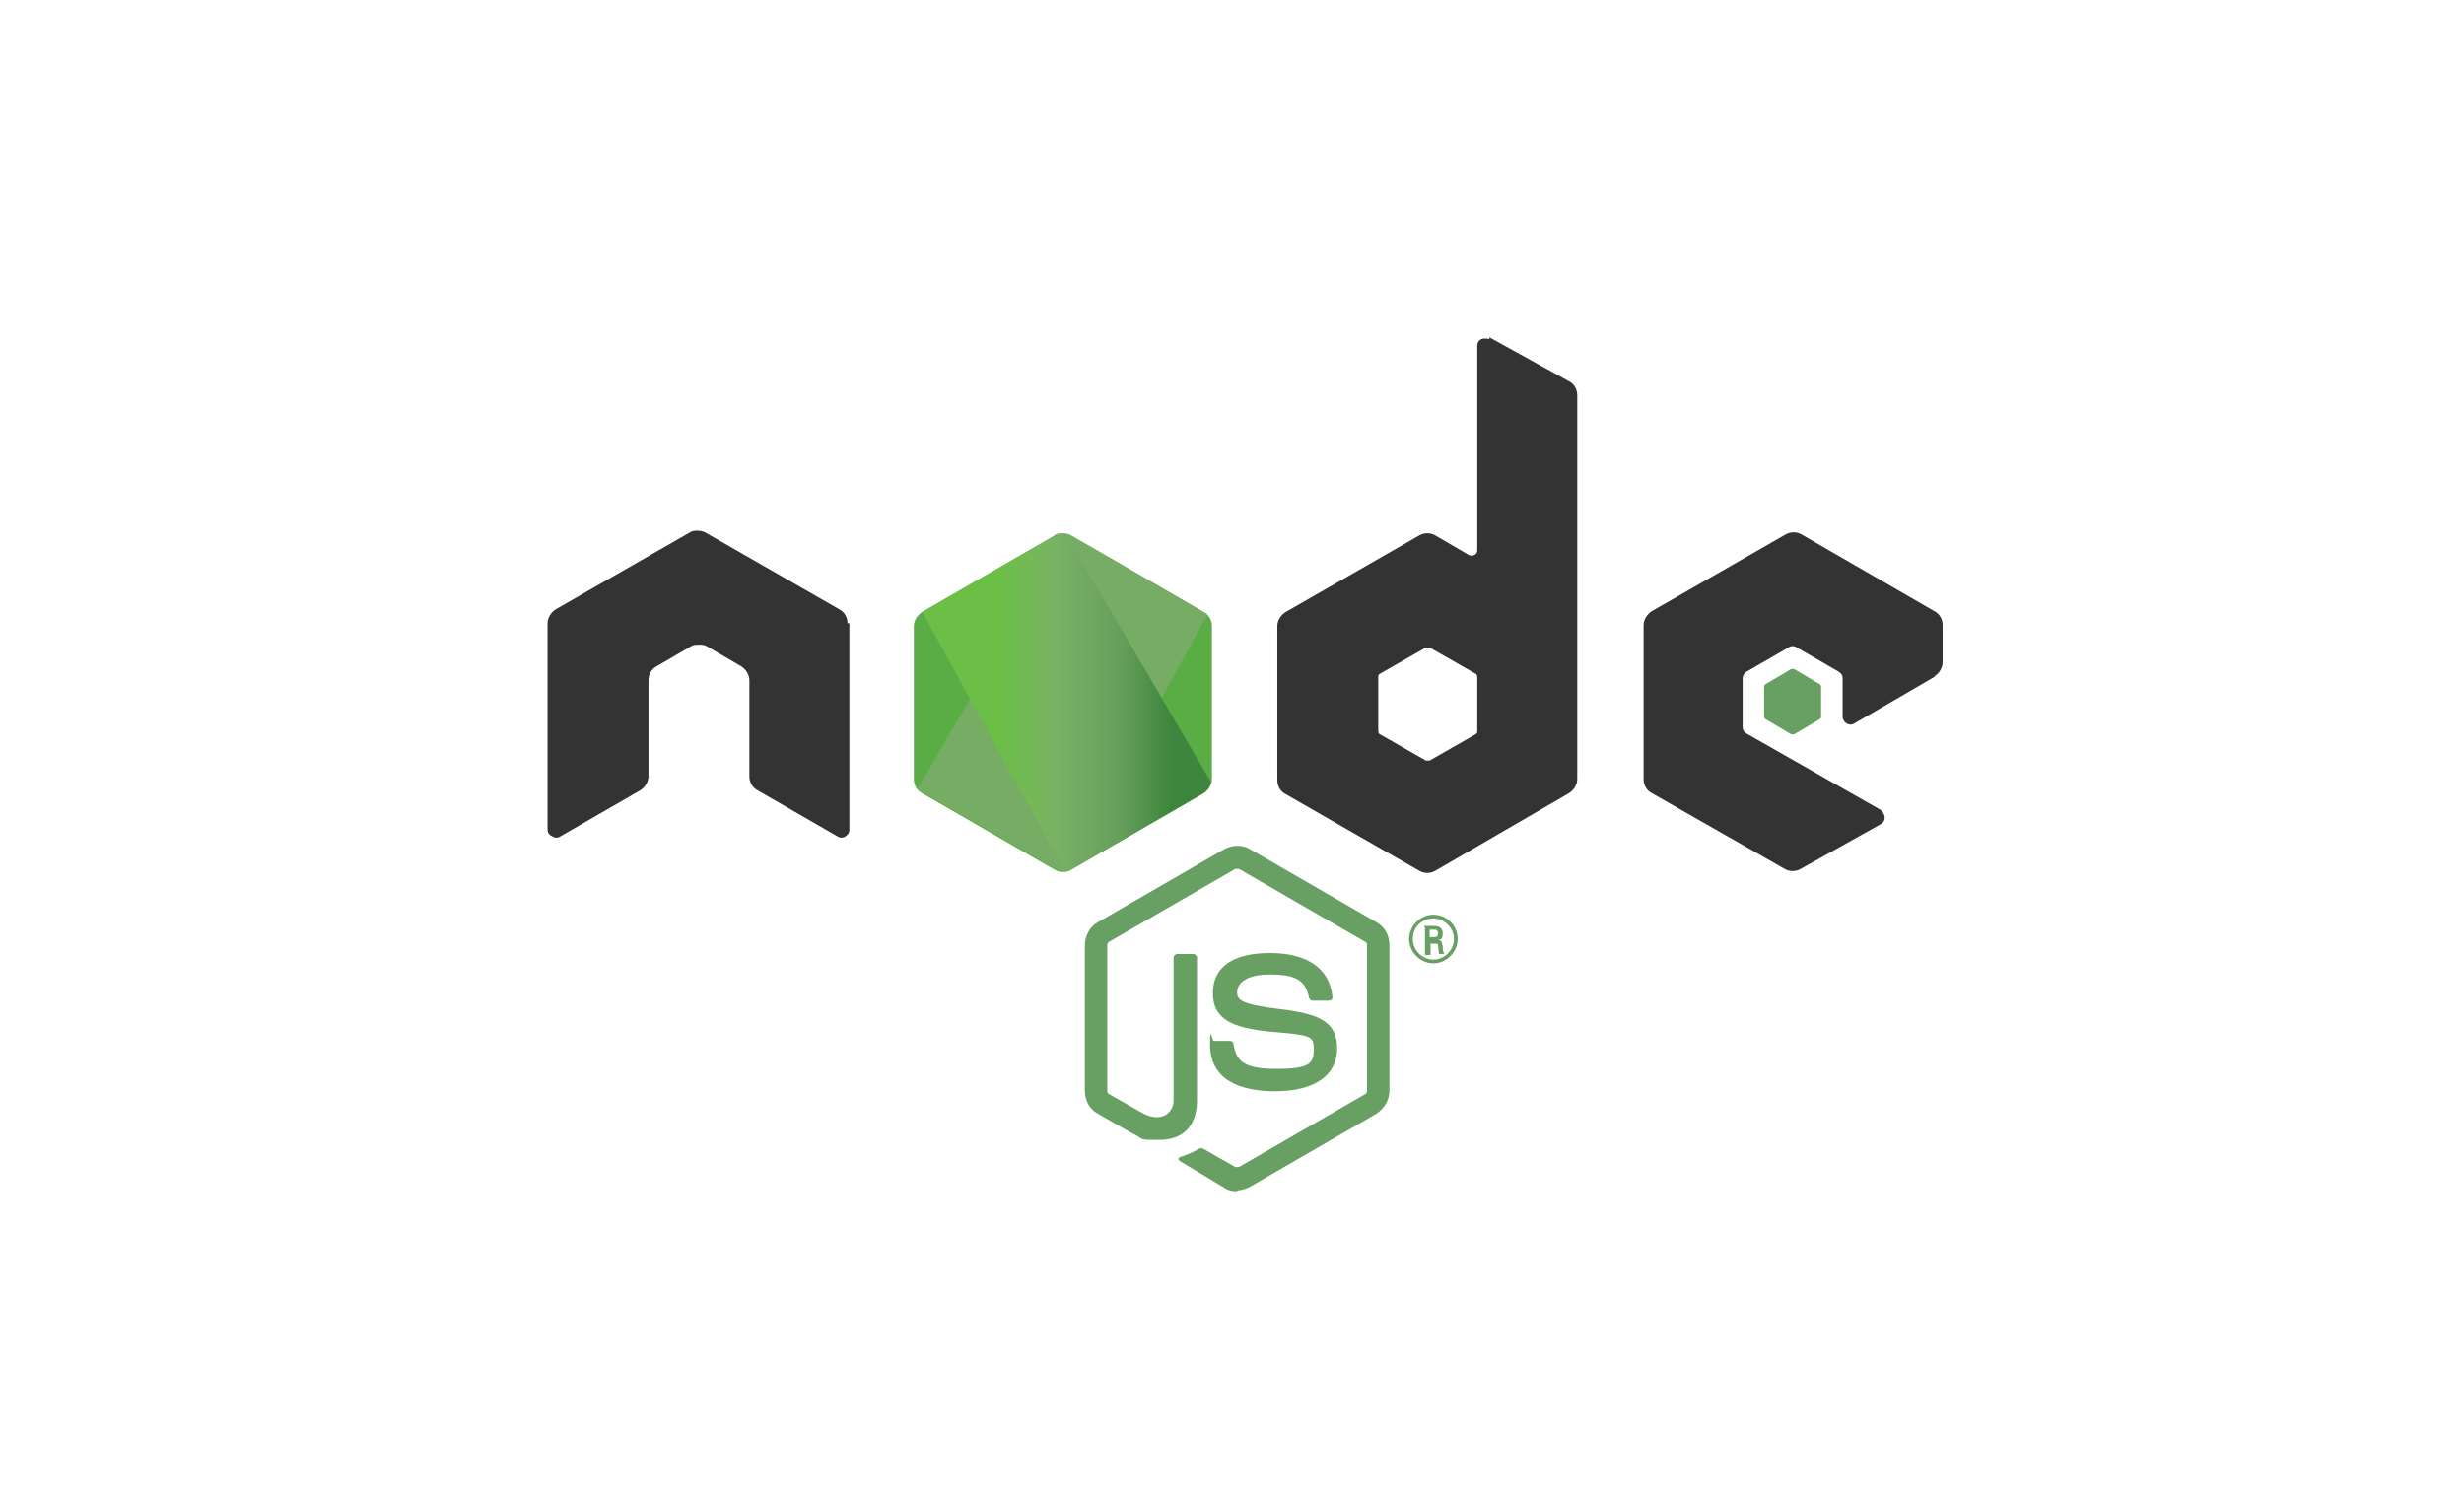 <?xml version="1.0" encoding="UTF-8"?>
<svg id="Layer_1" data-name="Layer 1" xmlns="http://www.w3.org/2000/svg" width="263.7" height="160.5" xmlns:xlink="http://www.w3.org/1999/xlink" version="1.1" viewBox="0 0 263.7 160.5">
  <defs>
    <style>
      .cls-1 {
        clip-path: url(#clippath);
      }

      .cls-2 {
        fill: none;
      }

      .cls-2, .cls-3, .cls-4, .cls-5, .cls-6, .cls-7, .cls-8 {
        stroke-width: 0px;
      }

      .cls-3 {
        fill: url(#linear-gradient);
      }

      .cls-4, .cls-5 {
        fill: #689f63;
      }

      .cls-4, .cls-8 {
        fill-rule: evenodd;
      }

      .cls-9 {
        clip-path: url(#clippath-1);
      }

      .cls-10 {
        clip-path: url(#clippath-2);
      }

      .cls-6 {
        fill: url(#linear-gradient-2);
      }

      .cls-7 {
        fill: url(#linear-gradient-3);
      }

      .cls-8 {
        fill: #333;
      }
    </style>
    <clipPath id="clippath">
      <path class="cls-2" d="M112.9,57.3l-14.2,8.2c-.5.3-.9.9-.9,1.5v16.4c0,.6.3,1.2.9,1.5l14.2,8.2c.5.3,1.2.3,1.7,0l14.2-8.2c.5-.3.9-.9.9-1.5v-16.4c0-.6-.3-1.2-.9-1.5l-14.2-8.2c-.3-.2-.6-.2-.9-.2s-.6,0-.9.2"/>
    </clipPath>
    <linearGradient id="linear-gradient" x1="1" y1="1079.9" x2="1.4" y2="1079.9" gradientTransform="translate(-111630.1 -54859.2) rotate(116.1) scale(115.3 -115.3)" gradientUnits="userSpaceOnUse">
      <stop offset=".3" stop-color="#3e863d"/>
      <stop offset=".5" stop-color="#55934f"/>
      <stop offset=".8" stop-color="#5aad45"/>
    </linearGradient>
    <clipPath id="clippath-1">
      <path class="cls-2" d="M98.2,84.4c.1.2.3.3.5.4l12.2,7,2,1.2c.3.2.6.2,1,.2.1,0,.2,0,.3,0l15-27.4c-.1-.1-.2-.2-.4-.3l-9.3-5.4-4.9-2.8c-.1,0-.3-.1-.4-.2l-16,27.3Z"/>
    </clipPath>
    <linearGradient id="linear-gradient-2" x1=".7" y1="1081.7" x2="1" y2="1081.7" gradientTransform="translate(113812.9 154210.4) rotate(-36.5) scale(177.1 -177.1)" gradientUnits="userSpaceOnUse">
      <stop offset=".6" stop-color="#3e863d"/>
      <stop offset=".7" stop-color="#619857"/>
      <stop offset="1" stop-color="#76ac64"/>
    </linearGradient>
    <clipPath id="clippath-2">
      <path class="cls-2" d="M113.6,57.1c-.2,0-.5,0-.7.2l-14.2,8.2,15.3,27.8c.2,0,.4-.1.6-.2l14.2-8.2c.4-.3.7-.7.8-1.2l-15.6-26.6c-.1,0-.2,0-.3,0s0,0-.1,0"/>
    </clipPath>
    <linearGradient id="linear-gradient-3" x1=".6" y1="1081.6" x2=".8" y2="1081.6" gradientTransform="translate(23.9 140565.3) scale(129.9 -129.9)" gradientUnits="userSpaceOnUse">
      <stop offset=".2" stop-color="#6bbf47"/>
      <stop offset=".4" stop-color="#79b461"/>
      <stop offset=".5" stop-color="#75ac64"/>
      <stop offset=".7" stop-color="#659e5a"/>
      <stop offset=".9" stop-color="#3e863d"/>
    </linearGradient>
  </defs>
  <path class="cls-5" d="M132.4,127.5c-.5,0-1-.1-1.4-.4l-4.5-2.7c-.7-.4-.3-.5-.1-.6.9-.3,1.1-.4,2-.9.1,0,.2,0,.3,0l3.5,2c.1,0,.3,0,.4,0l13.5-7.8c.1,0,.2-.2.2-.4v-15.5c0-.2,0-.3-.2-.4l-13.5-7.8c-.1,0-.3,0-.4,0l-13.5,7.8c-.1,0-.2.2-.2.4v15.5c0,.1,0,.3.2.4l3.7,2.1c2,1,3.2-.2,3.2-1.4v-15.3c0-.2.2-.4.4-.4h1.7c.2,0,.4.2.4.4v15.3c0,2.7-1.5,4.2-4,4.2s-1.4,0-3.1-.8l-3.5-2c-.9-.5-1.4-1.4-1.4-2.5v-15.5c0-1,.5-2,1.4-2.5l13.5-7.8c.9-.5,2-.5,2.8,0l13.5,7.8c.9.5,1.4,1.4,1.4,2.5v15.5c0,1-.5,1.9-1.4,2.5l-13.5,7.8c-.4.2-.9.4-1.4.4"/>
  <path class="cls-5" d="M136.6,116.8c-5.9,0-7.1-2.7-7.1-5s.2-.4.4-.4h1.7c.2,0,.4.1.4.3.3,1.8,1,2.7,4.6,2.7s4-.6,4-2.1-.3-1.5-4.8-1.9c-3.7-.4-6-1.2-6-4.1s2.3-4.3,6.1-4.3,6.4,1.5,6.7,4.7c0,.1,0,.2-.1.3,0,0-.2.1-.3.1h-1.7c-.2,0-.3-.1-.4-.3-.4-1.9-1.4-2.5-4.2-2.5s-3.5,1.1-3.5,1.9.4,1.3,4.6,1.8c4.1.5,6.1,1.3,6.1,4.2s-2.4,4.6-6.7,4.6M153,100.3h.5c.4,0,.4-.3.4-.4,0-.4-.3-.4-.4-.4h-.5v.8ZM152.4,99.1h1c.3,0,1,0,1,.8s-.3.6-.5.7c.4,0,.4.3.5.7,0,.2,0,.6.2.8h-.6c0-.1-.1-.9-.1-.9,0-.2,0-.2-.3-.2h-.5v1.2h-.6v-2.9ZM151.2,100.5c0,1.2,1,2.2,2.2,2.2s2.2-1,2.2-2.2-1-2.2-2.2-2.2-2.2.9-2.2,2.2M156,100.5c0,1.4-1.2,2.6-2.6,2.6s-2.6-1.2-2.6-2.6,1.2-2.6,2.6-2.6,2.6,1.1,2.6,2.6"/>
  <path class="cls-8" d="M90.7,66.7c0-.6-.3-1.2-.9-1.5l-14.3-8.2c-.2-.1-.5-.2-.8-.2h-.1c-.3,0-.5,0-.8.2l-14.3,8.2c-.5.3-.9.9-.9,1.5v22.1c0,.3.2.6.5.7.3.2.6.2.9,0l8.5-4.9c.5-.3.9-.9.9-1.5v-10.3c0-.6.3-1.2.9-1.5l3.6-2.1c.3-.2.6-.2.9-.2s.6,0,.9.2l3.6,2.1c.5.3.9.9.9,1.5v10.3c0,.6.3,1.2.9,1.5l8.5,4.9c.3.2.6.2.9,0,.3-.2.4-.4.4-.7v-22.1ZM158.1,78.2c0,.2,0,.3-.2.4l-4.9,2.8c-.1,0-.3,0-.4,0l-4.9-2.8c-.1,0-.2-.2-.2-.4v-5.7c0-.2,0-.3.2-.4l4.9-2.8c.1,0,.3,0,.4,0l4.9,2.8c.1,0,.2.2.2.4v5.7ZM159.4,36.3c-.3-.1-.6-.1-.9,0-.3.2-.4.4-.4.7v21.9c0,.2-.1.4-.3.5-.2.1-.4.1-.6,0l-3.6-2.1c-.5-.3-1.2-.3-1.7,0l-14.3,8.2c-.5.3-.9.9-.9,1.5v16.5c0,.6.3,1.2.9,1.5l14.3,8.2c.5.3,1.2.3,1.7,0l14.3-8.3c.5-.3.9-.9.9-1.5v-41.1c0-.6-.3-1.2-.9-1.5l-8.5-4.7ZM207,72.4c.5-.3.9-.9.9-1.5v-4c0-.6-.3-1.2-.9-1.5l-14.2-8.2c-.5-.3-1.2-.3-1.7,0l-14.3,8.2c-.5.3-.9.9-.9,1.5v16.5c0,.6.3,1.2.9,1.5l14.2,8.1c.5.3,1.2.3,1.7,0l8.6-4.8c.3-.2.4-.4.4-.7s-.2-.6-.4-.8l-14.4-8.2c-.3-.2-.4-.4-.4-.7v-5.2c0-.3.2-.6.4-.7l4.5-2.6c.3-.2.6-.2.9,0l4.5,2.6c.3.2.4.4.4.7v4.1c0,.3.2.6.4.7.3.2.6.2.9,0l8.6-5Z"/>
  <path class="cls-4" d="M191.7,71.6c.1,0,.2,0,.3,0l2.7,1.6c.1,0,.2.2.2.3v3.2c0,.1,0,.2-.2.3l-2.7,1.6c-.1,0-.2,0-.3,0l-2.7-1.6c-.1,0-.2-.2-.2-.3v-3.2c0-.1,0-.2.2-.3l2.7-1.6Z"/>
  <g class="cls-1">
    <path class="cls-3" d="M144,64.1l-40-19.6-20.5,41.9,40,19.6,20.5-41.9Z"/>
  </g>
  <g class="cls-9">
    <path class="cls-6" d="M80.9,69.9l28.3,38.2,37.4-27.6-28.3-38.2-37.4,27.6Z"/>
  </g>
  <g class="cls-10">
    <path class="cls-7" d="M98.7,57.1v36.2h30.9v-36.2h-30.9Z"/>
  </g>
</svg>